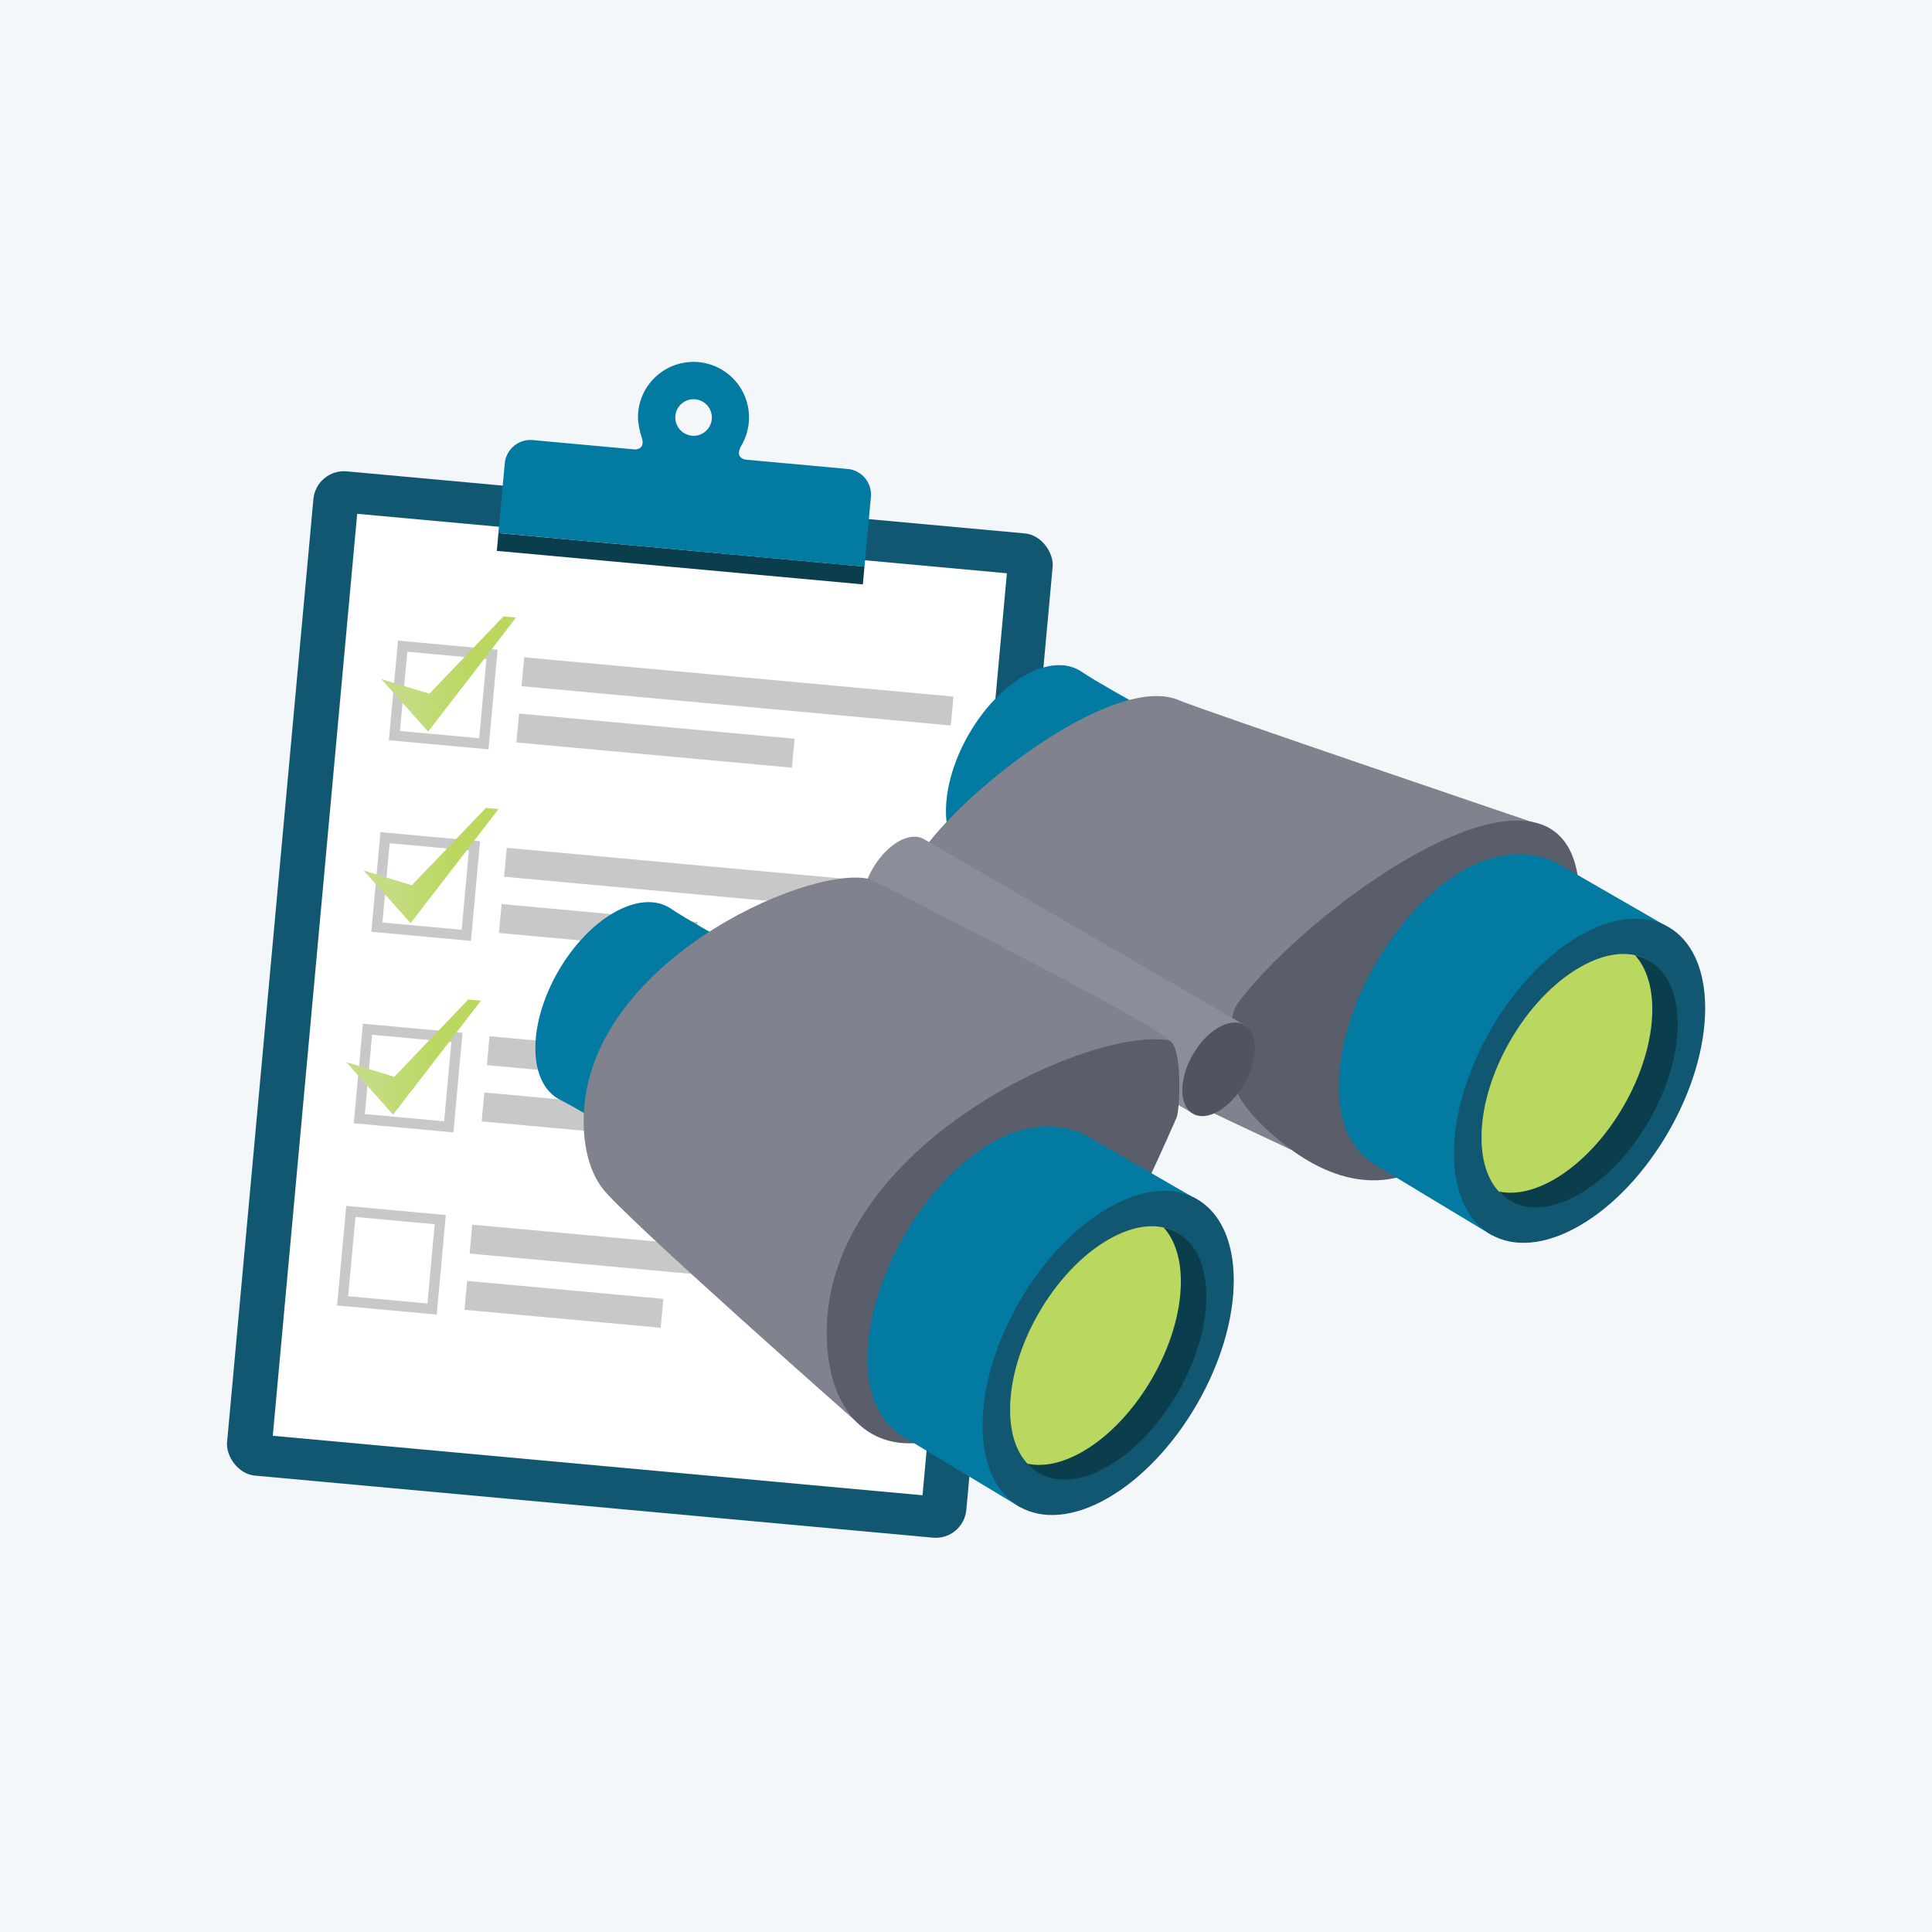 <svg xmlns="http://www.w3.org/2000/svg" xmlns:xlink="http://www.w3.org/1999/xlink" viewBox="0 0 1200 1200"><defs><style>.cls-1{fill:#f4f7fa;}.cls-2{fill:#125772;}.cls-3{fill:#fff;}.cls-4{fill:#0b3e4d;}.cls-5{fill:#027aa1;}.cls-6{fill:#c9c8c8;}.cls-7{fill:url(#New_Gradient_Swatch_copy);}.cls-8{fill:url(#New_Gradient_Swatch_copy-2);}.cls-9{fill:url(#New_Gradient_Swatch_copy-3);}.cls-10{fill:#80838e;}.cls-11{fill:#5a5e6b;}.cls-12{fill:#8b8e98;}.cls-13{fill:#505462;}.cls-14{fill:#bad75f;}</style><linearGradient id="New_Gradient_Swatch_copy" x1="211.34" y1="339.96" x2="291.28" y2="339.96" gradientTransform="matrix(1, 0.09, -0.09, 1, 58.03, 56.06)" gradientUnits="userSpaceOnUse"><stop offset="0.18" stop-color="#c4dd85"/><stop offset="0.68" stop-color="#bad75f"/></linearGradient><linearGradient id="New_Gradient_Swatch_copy-2" x1="211.34" y1="459.42" x2="291.28" y2="459.42" xlink:href="#New_Gradient_Swatch_copy"/><linearGradient id="New_Gradient_Swatch_copy-3" x1="211.34" y1="578.88" x2="291.28" y2="578.88" xlink:href="#New_Gradient_Swatch_copy"/></defs><g id="Layer_2" data-name="Layer 2"><g id="Layer_1-2" data-name="Layer 1"><rect class="cls-1" width="1200" height="1200"/><rect class="cls-2" x="166.84" y="310.76" width="461.09" height="626.37" rx="19.07" transform="translate(58.57 -33.65) rotate(5.23)"/><rect class="cls-3" x="194.76" y="336.43" width="405.24" height="575.05" transform="translate(58.57 -33.65) rotate(5.23)"/><rect class="cls-4" x="308.59" y="341.52" width="228.31" height="11.09" transform="translate(33.42 -37.11) rotate(5.23)"/><path class="cls-5" d="M526.46,291.28l-63.28-5.79s-6.84-.8-3.09-8c0,0,0-.07,0-.11a34.49,34.49,0,1,0-63.7-21.24c-.5,5.54.71,10.75,2.25,15.72,2.39,7.73-4.48,7.28-4.48,7.28l-63.28-5.8a16,16,0,0,0-17.35,14.44l-4,43.32L536.93,352l4-43.32A16,16,0,0,0,526.46,291.28ZM419.78,256.5a11.36,11.36,0,1,1,11.77,14.16A11.41,11.41,0,0,1,419.78,256.5Z"/><path class="cls-6" d="M271.26,816.52l-61.88-5.67L215.05,749l61.87,5.67Zm-55-11.42,49.22,4.51L270,760.39l-49.23-4.51Z"/><rect class="cls-6" x="324.18" y="420.44" width="267.74" height="18.04" transform="translate(41.08 -39.99) rotate(5.23)"/><rect class="cls-6" x="321.18" y="451" width="171.85" height="18.04" transform="translate(43.66 -35.21) rotate(5.23)"/><rect class="cls-6" x="313.34" y="538.79" width="267.74" height="18.04" transform="translate(51.83 -38.51) rotate(5.23)"/><rect class="cls-6" x="310.44" y="567.1" width="122.39" height="18.04" transform="translate(54.1 -31.5) rotate(5.23)"/><rect class="cls-6" x="302.62" y="655.81" width="267.74" height="18.04" transform="translate(62.46 -37.04) rotate(5.23)"/><rect class="cls-6" x="299.47" y="689.58" width="242.05" height="18.04" transform="translate(65.47 -35.44) rotate(5.23)"/><rect class="cls-6" x="291.9" y="772.84" width="267.74" height="18.04" transform="translate(73.09 -35.58) rotate(5.23)"/><rect class="cls-6" x="289.01" y="801.15" width="122.39" height="18.04" transform="translate(75.36 -28.57) rotate(5.23)"/><path class="cls-6" d="M303.41,465.44l-61.88-5.67,5.67-61.87,61.88,5.66Zm-55-11.41,49.22,4.5,4.51-49.22L253,404.8Z"/><polygon class="cls-7" points="265.95 454.39 236.76 421.75 266.69 430.88 312.69 382.87 320.53 383.58 265.95 454.39"/><path class="cls-6" d="M292.52,584.4l-61.88-5.66,5.67-61.88,61.87,5.66Zm-55-11.41,49.22,4.51,4.51-49.23-49.23-4.51Z"/><polygon class="cls-8" points="255.05 573.35 225.87 540.71 255.79 549.84 301.8 501.83 309.64 502.55 255.05 573.35"/><path class="cls-6" d="M281.62,703.36l-61.88-5.66,5.67-61.88,61.88,5.67Zm-55-11.41,49.22,4.51,4.51-49.23-49.22-4.5Z"/><polygon class="cls-9" points="244.15 692.31 214.97 659.67 244.89 668.8 290.9 620.79 298.74 621.51 244.15 692.31"/><path class="cls-5" d="M636.1,419.77c-26.81,15.47-48.55,53.11-48.55,84.07,0,16.23,6,27.4,15.53,32.12,8.66,4.28,32.24,18.39,32.24,18.39L705,436.73s-25.1-13.92-32.94-19.35C663.14,411.23,650.34,411.54,636.1,419.77Z"/><path class="cls-5" d="M381.07,567c-26.8,15.48-48.54,53.12-48.54,84.07,0,16.24,6,27.41,15.53,32.13,8.66,4.28,32.24,18.39,32.24,18.39l69.64-117.63S424.84,570,417,564.57C408.12,558.41,395.32,558.73,381.07,567Z"/><path class="cls-10" d="M574,527c-6.8,10.14-5.7,69.53-3.81,72.08,11.18,12,232.08,115.23,232.08,115.23L961.63,514s-218-74-229-78.94C694.11,417.94,604.67,485.51,574,527Z"/><path class="cls-11" d="M768.42,623.66c-5,7.41-5,26.09-3.79,40.33.81,9.25,3.33,21.1,25.46,40.52,22.86,20.15,58.41,41.34,96.84,19.15,55.93-32.3,94.19-105.85,94.19-164.32C981.12,442.76,816,559.34,768.42,623.66Z"/><path class="cls-12" d="M573.77,521.17l-.22-.14,0,0c-4-2.16-9.53-1.8-15.61,1.7-12.43,7.18-22.51,24.64-22.51,39,0,7,2.41,11.89,6.28,14.32v0l.18.1c.1.07.21.12.32.19l198.3,115,33-54.33L573.92,521.25Z"/><path class="cls-13" d="M756.86,638.17c-12.45,7.18-22.52,24.65-22.52,39s10.07,20.19,22.52,13,22.52-24.63,22.52-39S769.3,631,756.86,638.17Z"/><path class="cls-10" d="M539,545.74c-39.5-7.76-176.5,53.7-176.5,150.44,0,17.46,4.11,31.79,11.54,41.74,13.21,17.7,158.28,145.54,158.28,145.54S715,671.26,726.19,646.3C728.08,641.57,545.76,548,539,545.74Z"/><path class="cls-11" d="M726.19,646.3c-47.61-9.36-212.71,64.7-212.71,181.28,0,58.48,38.26,87.85,94.2,55.56s109.63-158.83,123.1-188.9C733.06,688.54,734.39,649.06,726.19,646.3Z"/><path class="cls-5" d="M616.75,709.23c-43.06,24.86-78,85.33-78,135.06,0,23,7.84,37.89,20.12,46.72.84.6,75,45.29,75,45.29s7.51-7.69,29.31-20.28c43.07-24.86,78-85.33,78-135.07,0-21.7,4.07-34.88,4.07-34.88S675.32,705.69,674,705C660,697.61,637.66,697.16,616.75,709.23Z"/><path class="cls-2" d="M688.31,750.28c-43.06,24.87-78,85.34-78,135.07s34.92,69.88,78,45,78-85.34,78-135.07S731.38,725.41,688.31,750.28Z"/><path class="cls-14" d="M688.31,770c-33.65,19.43-60.93,66.68-60.93,105.55s26.9,53.54,60.55,34.11S748.49,843.83,748.49,805,722,750.53,688.31,770Z"/><path class="cls-4" d="M722.77,762.41c6.73,7.43,10.69,18.84,10.69,33.62,0,38.86-27.28,86.12-60.94,105.55-12.79,7.38-24.65,9.66-34.45,7.54,11,12.12,29.38,13.62,50.24,1.57,33.66-19.43,61-66.69,61-105.55C749.26,781.05,738.76,765.86,722.77,762.41Z"/><path class="cls-5" d="M909.56,540.17c-43.06,24.87-78,85.34-78,135.07,0,23,7.84,37.89,20.12,46.71.84.61,75,45.3,75,45.3s7.51-7.7,29.31-20.29c43.07-24.86,78-85.33,78-135.06,0-21.71,4.07-34.88,4.07-34.88s-69.95-40.39-71.26-41.08C952.82,528.56,930.47,528.1,909.56,540.17Z"/><path class="cls-2" d="M981.12,581.23c-43.06,24.86-78,85.33-78,135.06s34.92,69.89,78,45,78-85.33,78-135.06S1024.19,556.36,981.12,581.23Z"/><path class="cls-14" d="M981.12,600.9c-33.65,19.43-60.93,66.69-60.93,105.55s26.76,53.83,60.42,34.4S1041,674.65,1041,635.78,1014.79,581.47,981.12,600.9Z"/><path class="cls-4" d="M1015.58,593.36c6.73,7.43,10.69,18.84,10.69,33.61,0,38.86-27.28,86.12-60.94,105.55-12.79,7.39-24.65,9.66-34.45,7.55,11,12.11,29.38,13.61,50.24,1.57,33.67-19.43,60.95-66.69,60.95-105.55C1042.07,612,1031.57,596.81,1015.58,593.36Z"/></g></g></svg>